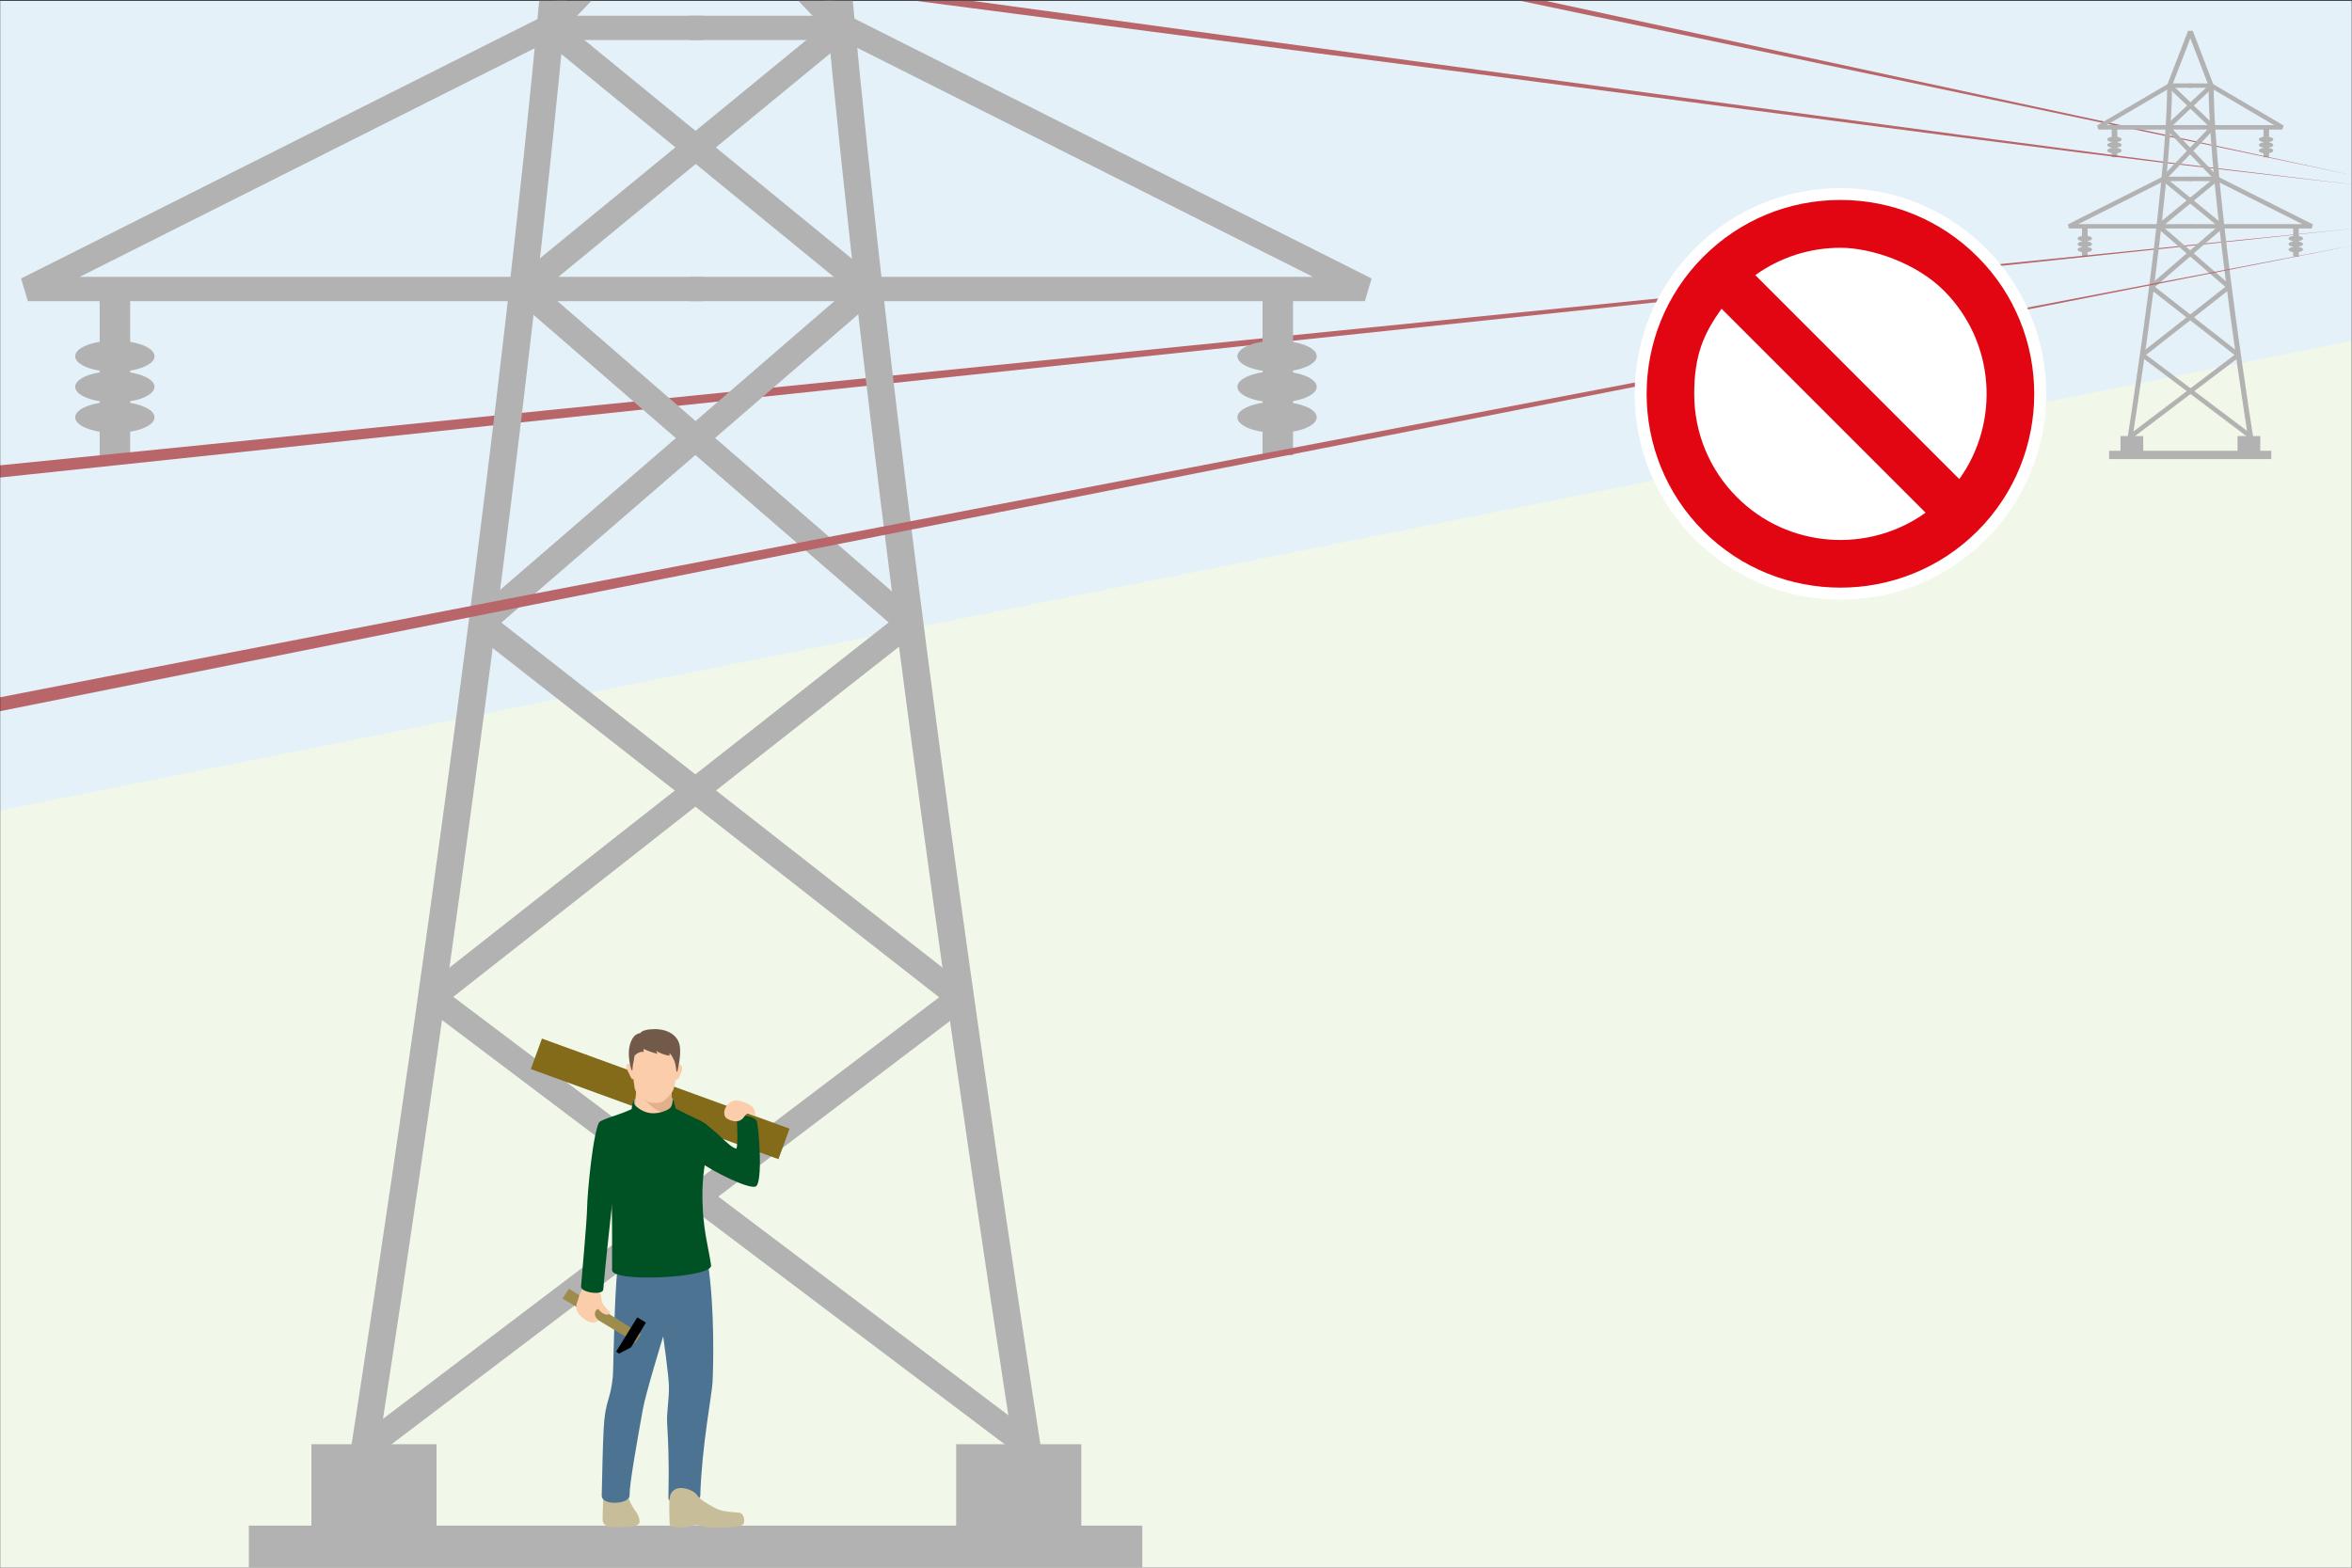 <?xml version="1.0" encoding="UTF-8"?>
<svg xmlns="http://www.w3.org/2000/svg" xmlns:xlink="http://www.w3.org/1999/xlink" version="1.1" viewBox="0 0 3000 2000">
  <rect x="0" y="0" width="3000" height="2000" fill="#333333" stroke="none"/>
  <!-- Generator: Adobe Illustrator 29.0.0, SVG Export Plug-In . SVG Version: 2.1.0 Build 186)  -->
  <defs>
    <style>
      .st0 {
        fill: #a2a5a3;
      }

      .st1 {
        fill: none;
      }

      .st2 {
        fill: #f1f8e9;
      }

      .st3 {
        fill: #836b19;
      }

      .st4 {
        fill: #9e8c4c;
      }

      .st5 {
        fill: #c8bd99;
      }

      .st6 {
        fill: #e20613;
      }

      .st7 {
        fill: #fff;
      }

      .st8 {
        fill: #b8666a;
      }

      .st9 {
        fill: #e3b08c;
      }

      .st10 {
        fill: #4c7391;
      }

      .st11 {
        fill: #e5f1f9;
      }

      .st12 {
        fill: #725a4a;
      }

      .st13 {
        fill: #fbcdab;
      }

      .st14 {
        fill: #005124;
      }

      .st15 {
        clip-path: url(#clippath);
      }

      .st16 {
        fill: #b2b2b2;
      }
    </style>
    <clipPath id="clippath">
      <rect class="st1" y="1" width="3000" height="2000"/>
    </clipPath>
  </defs>
  <g id="Ebene_1">
    <g class="st15">
      <polygon class="st11" points="3007 -30 -30 -30 -30 1566 3010 952.5 3007 -30"/>
      <polygon class="st2" points="-29 2013 3009 2013 3009 433 -32 1040.4 -29 2013"/>
      <rect class="st16" x="317.4" y="1946.3" width="1139.6" height="58.3"/>
      <rect class="st16" x="397.2" y="1842.5" width="159.6" height="147.5"/>
      <rect class="st16" x="1219.6" y="1842.5" width="159.6" height="147.5"/>
      <polygon class="st16" points="1740.9 384.2 880 384.2 880 353.2 1674.7 353.2 1073.4 51 880 51 880 20.1 1078 20.1 1086.5 22.1 1749.5 355.3 1740.9 384.2"/>
      <rect class="st16" x="127.1" y="369.6" width="38.9" height="211.2"/>
      <path class="st16" d="M95.9,532.4c0,11,22.7,19.9,50.6,19.9s50.6-8.9,50.6-19.9-22.6-19.9-50.6-19.9-50.6,8.9-50.6,19.9"/>
      <path class="st16" d="M95.9,493.5c0,11,22.7,19.9,50.6,19.9s50.6-8.9,50.6-19.9-22.6-19.9-50.6-19.9-50.6,8.9-50.6,19.9"/>
      <path class="st16" d="M95.9,454.5c0,11,22.7,19.9,50.6,19.9s50.6-8.9,50.6-19.9-22.6-19.9-50.6-19.9-50.6,8.9-50.6,19.9"/>
      <polygon class="st16" points="896.4 384.2 35.5 384.2 26.9 355.3 689.9 22.1 698.4 20.1 896.4 20.1 896.4 51 703 51 101.7 353.2 896.4 353.2 896.4 384.2"/>
      <rect class="st1" x="-1127.1" y="-1283.5" width="4010.1" height="3568.4"/>
      <rect class="st1" x="-1127.1" y="-1283.5" width="4010.1" height="3568.4"/>
      <rect class="st16" x="2690.2" y="575.1" width="206.9" height="10.6"/>
      <rect class="st16" x="2704.7" y="556.3" width="29" height="26.8"/>
      <rect class="st16" x="2854" y="556.3" width="29" height="26.8"/>
      <polygon class="st16" points="2911.1 165.3 2792.3 165.3 2792.3 159.6 2900.6 159.6 2819.5 112 2792.3 112 2792.3 106.4 2820.4 106.4 2822.2 106.9 2912.8 160.1 2911.1 165.3"/>
      <polygon class="st16" points="2948.6 291.5 2792.3 291.5 2792.3 285.9 2936.6 285.9 2827.4 231 2792.3 231 2792.3 225.4 2828.3 225.4 2829.8 225.8 2950.2 286.3 2948.6 291.5"/>
      <g>
        <rect class="st16" x="2693.5" y="162.3" width="7.1" height="38.3"/>
        <path class="st16" d="M2687.8,192.1c0,2,4.1,3.6,9.2,3.6s9.2-1.6,9.2-3.6-4.1-3.6-9.2-3.6-9.2,1.6-9.2,3.6"/>
        <path class="st16" d="M2687.8,185c0,2,4.1,3.6,9.2,3.6s9.2-1.6,9.2-3.6-4.1-3.6-9.2-3.6-9.2,1.6-9.2,3.6"/>
        <path class="st16" d="M2687.8,177.9c0,2,4.1,3.6,9.2,3.6s9.2-1.6,9.2-3.6-4.1-3.6-9.2-3.6-9.2,1.6-9.2,3.6"/>
      </g>
      <rect class="st16" x="2655.6" y="288.9" width="7.1" height="38.3"/>
      <path class="st16" d="M2650,318.4c0,2,4.1,3.6,9.2,3.6s9.2-1.6,9.2-3.6-4.1-3.6-9.2-3.6-9.2,1.6-9.2,3.6"/>
      <path class="st16" d="M2650,311.4c0,2,4.1,3.6,9.2,3.6s9.2-1.6,9.2-3.6-4.1-3.6-9.2-3.6-9.2,1.6-9.2,3.6"/>
      <path class="st16" d="M2650,304.3c0,2,4.1,3.6,9.2,3.6s9.2-1.6,9.2-3.6-4.1-3.6-9.2-3.6-9.2,1.6-9.2,3.6"/>
      <g>
        <rect class="st16" x="2887.1" y="162.3" width="7.1" height="38.3"/>
        <path class="st16" d="M2881.2,192.1c0,2,4.1,3.6,9.2,3.6s9.2-1.6,9.2-3.6-4.1-3.6-9.2-3.6-9.2,1.6-9.2,3.6"/>
        <path class="st16" d="M2881.2,185c0,2,4.1,3.6,9.2,3.6s9.2-1.6,9.2-3.6-4.1-3.6-9.2-3.6-9.2,1.6-9.2,3.6"/>
        <path class="st16" d="M2881.2,177.9c0,2,4.1,3.6,9.2,3.6s9.2-1.6,9.2-3.6-4.1-3.6-9.2-3.6-9.2,1.6-9.2,3.6"/>
      </g>
      <polygon class="st16" points="2795.3 291.5 2639 291.5 2637.5 286.3 2757.8 225.8 2759.4 225.4 2795.3 225.4 2795.3 231 2760.2 231 2651 285.9 2795.3 285.9 2795.3 291.5"/>
      <rect class="st1" x="2427.9" y="-11.2" width="728.1" height="647.9"/>
      <rect class="st1" x="2427.9" y="-11.2" width="728.1" height="647.9"/>
      <polygon class="st8" points="-112.8 605 3007 291 -111.2 621 -112.8 605 -112.8 605"/>
      <path class="st8" d="M351.7-119.6C1008.9-31.4,2118.3,122.5,2764.9,207c54.5,6.5,194.3,23.3,250.1,30-56.9-6.5-195.7-22.4-250.3-28.7-259.9-30.9-817.3-106.3-1082.6-140.1,0,0-1332.3-174-1332.3-174l1.8-13.9h0Z"/>
      <polygon class="st8" points="1422.1 -117.6 3003 224 1420 -107.8 1422.1 -117.6 1422.1 -117.6"/>
      <polygon class="st16" points="2795.3 165.3 2676.5 165.3 2674.8 160.1 2765.5 106.9 2767.2 106.4 2795.3 106.4 2795.3 112 2768.2 112 2687 159.6 2795.3 159.6 2795.3 165.3"/>
      <rect class="st16" x="1610.4" y="369.6" width="38.9" height="211.2"/>
      <path class="st16" d="M1578.3,532.4c0,11,22.7,19.9,50.6,19.9s50.6-8.9,50.6-19.9-22.6-19.9-50.6-19.9-50.6,8.9-50.6,19.9"/>
      <path class="st16" d="M1578.3,493.5c0,11,22.7,19.9,50.6,19.9s50.6-8.9,50.6-19.9-22.6-19.9-50.6-19.9-50.6,8.9-50.6,19.9"/>
      <path class="st16" d="M1578.3,454.5c0,11,22.7,19.9,50.6,19.9s50.6-8.9,50.6-19.9-22.6-19.9-50.6-19.9-50.6,8.9-50.6,19.9"/>
      <path class="st16" d="M1309.5,1955c-2.9-18.2-292.6-1826.6-293.2-2573.4l-128.6-333.9-128.6,333.9c-.7,746.8-290.3,2555.2-293.2,2573.4l-34.4-4.4c2.9-18.2,292.9-1828.6,292.9-2571.5l.9-5,146-379h32.9l146.9,384c0,743,289.9,2553.3,292.9,2571.5l-34.4,4.4Z"/>
      <path class="st16" d="M2870.3,576.7c-.5-3.3-53.1-331.6-53.2-467.2l-23.3-60.6-23.4,60.6c-.1,135.6-52.7,463.9-53.2,467.2l-6.2-.8c.5-3.3,53.2-332,53.2-466.9l.2-.9,26.5-68.8h6l26.7,69.7c0,134.9,52.6,463.6,53.2,466.9l-6.2.8Z"/>
      <polygon class="st16" points="2868.2 558.6 2730.7 454.9 2730.7 450.6 2838.4 366 2751.5 290.7 2751.5 286.6 2823.1 227.9 2762.1 164.1 2762.2 160.4 2818.7 107.3 2823.3 111.1 2768.8 162.4 2829.9 226.3 2829.6 230.2 2758.4 288.8 2845.2 364.1 2845.1 368.2 2737.5 452.7 2872.3 554.3 2868.2 558.6"/>
      <polygon class="st16" points="2720 558.8 2715.9 554.5 2850.1 452.8 2741.9 368.2 2741.8 364.1 2829.1 288.7 2757.4 230.1 2757.2 226.2 2818.4 162.2 2764.9 110.9 2769.6 107.1 2824.9 160.2 2825 164 2763.9 227.8 2835.8 286.6 2835.9 290.7 2748.7 366 2857 450.7 2856.9 455 2720 558.8"/>
      <g>
        <rect class="st16" x="2925" y="288.9" width="7.1" height="38.3"/>
        <path class="st16" d="M2919.1,318.4c0,2,4.1,3.6,9.2,3.6s9.2-1.6,9.2-3.6-4.1-3.6-9.2-3.6-9.2,1.6-9.2,3.6"/>
        <path class="st16" d="M2919.1,311.4c0,2,4.1,3.6,9.2,3.6s9.2-1.6,9.2-3.6-4.1-3.6-9.2-3.6-9.2,1.6-9.2,3.6"/>
        <path class="st16" d="M2919.1,304.3c0,2,4.1,3.6,9.2,3.6s9.2-1.6,9.2-3.6-4.1-3.6-9.2-3.6-9.2,1.6-9.2,3.6"/>
      </g>
      <polygon class="st16" points="1298.1 1855.1 540.4 1283.7 540.4 1260.3 1133.5 794.1 655 379.6 655 357.2 1049.6 33.8 713.6 -317.6 714.2 -338.3 1025.2 -630.8 1050.4 -609.5 750.2 -327.1 1086.9 25 1085.4 46.4 693.3 368.8 1171.2 783.6 1170.6 806.3 578.2 1271.7 1320.6 1831.5 1298.1 1855.1"/>
      <polygon class="st16" points="481.4 1856.2 458.8 1832.6 1197.9 1272.3 602.4 806.5 601.8 783.8 1082.3 368.6 687.7 45.9 686.2 24.5 1023.3 -328.1 729.1 -610.8 754.7 -631.8 1059.4 -339 1059.8 -318.5 723.6 33.2 1119.4 356.9 1119.7 379.4 639.5 794.3 1236 1260.9 1235.8 1284.3 481.4 1856.2"/>
      <path class="st8" d="M-788.1,1063.3c9.2-39.1,3.1-11,5.4-19.7l.9-.2,1.9-.4,3.7-.7c4.2-.8,17.7-3.5,22.2-4.4C324.7,823.3,1911.7,521.1,3007,312,1905.9,528.7,333.2,837.4-749.8,1059.3c0,0-14.8,3-14.8,3l-7.4,1.5-3.7.7-1.8.4-.9.2c1.7-8.7-5,19.6,3.5-19.4l-13.3,17.5h0Z"/>
      <g>
        <path d="M.2,2000.8h2999.5V1.2H.2v1999.5ZM3000,1v2000H0V1h3000Z"/>
        <path d="M3000,2001V1H0v2000h3000ZM3000.2,1v2000c0,.1-.1.2-.2.2H0c-.1,0-.2-.1-.2-.2V1c0-.1.1-.2.2-.2h3000c.1,0,.2.1.2.2Z"/>
      </g>
    </g>
    <g>
      <circle class="st7" cx="2347.5" cy="502.5" r="262.5"/>
      <g>
        <path class="st7" d="M2456.1,654.2l-260.2-260.2c-22.6,31.5-34.9,69.1-34.9,108.6s19.4,96.7,54.6,131.9c65.4,65.4,167.7,72,240.5,19.7Z"/>
        <path class="st7" d="M2499.1,611.2c52.2-72.8,45.7-175.1-19.7-240.5-35.2-35.2-82.1-54.6-131.9-54.6s-77.2,12.3-108.6,34.9l260.2,260.2Z"/>
        <path class="st6" d="M2522.4,327.6c-46.7-46.7-108.8-72.5-174.9-72.5s-128.2,25.7-174.9,72.5c-96.4,96.4-96.4,253.4,0,349.8,48.2,48.2,111.6,72.3,174.9,72.3s126.7-24.1,174.9-72.3c96.4-96.4,96.4-253.4,0-349.8ZM2195.9,393.9l260.2,260.2c-72.8,52.2-175.1,45.7-240.5-19.7-35.2-35.2-54.6-82.1-54.6-131.9s12.3-77.2,34.9-108.6ZM2479.4,370.7c65.4,65.4,72,167.7,19.7,240.5l-260.2-260.2c31.5-22.6,69.1-34.9,108.6-34.9s96.7,19.4,131.9,54.6Z"/>
      </g>
    </g>
  </g>
  <g id="Ebene_2">
    <g>
      <rect class="st3" x="673" y="1381.4" width="336.1" height="41.4" transform="translate(531.3 -203.3) rotate(20)"/>
      <path class="st5" d="M769.4,1912c-.4,9.2-.8,23.8-.8,26.7s1.6,8.9,12,9.5c9.9.6,35,.9,35.1-6.3,0-12.2-8.1-14.1-13.8-30.2-3.6-10.3,2.8-28.2-9.6-28.9-12.5-.8-21.9,11-22.7,29.2Z"/>
      <path class="st10" d="M803,1907.7c-.1-15.4,10-70.6,17-110,3.4-19.4,25.9-92.8,25.9-92.8,0,0,6.9,48.5,7.3,63,.4,18.7-3.2,33.2-2.2,49,3.2,51.3,1.4,88.2,1.6,94.4.4,10.9,40.3,5.2,40.6-2.7,1.8-63.1,14.9-129.5,15.7-145.5.8-15.9,3.2-93.4-6.2-153.4-3.7-23.7-110.8-32.8-115.1,8-4.3,40.8-5.1,130.7-5.9,138.5-3.2,32.2-9.9,29.1-11.8,68.4-1,21.1-1.7,48.8-2.4,83.4-.3,13.2,35.7,11.4,35.6-.3Z"/>
      <path class="st5" d="M853.8,1913.9c-.3,5-.1,27.5.5,31.1.6,3.5,17.7,4.7,23.8,2.6,6.1-2.1,12.4-2.4,20.2,0,8.1,2.5,42.9,1.8,49-2.4,3.6-2.5,2.6-14.6-4.7-15.4-7.3-.8-21-.6-31.2-6.3-10.1-5.7-17.8-9.5-22.8-16.8-4.8-7-33.4-17.6-34.8,7.3Z"/>
      <g>
        <polygon class="st4" points="810.5 1712.9 717.5 1656.6 725.7 1644.1 817.6 1702 810.5 1712.9"/>
        <polygon points="789.6 1726.9 804.8 1719 823.9 1687.3 812.8 1680.7 785.9 1724.3 789.6 1726.9"/>
      </g>
      <path class="st13" d="M750,1685.7c-8.9-4.6-17.2-12.4-14.5-22.1,4.1-14.4,7.5-21.2,12.5-23.7,5-2.5,12.8,3.5,17.4,10.2,2.4,3.5,1,6.3,2.6,11.1,1.6,4.8,5.9,8.1,9.7,12.7,1.2,1.4-1.6,4.2-5.8,2.9-4.1-1.2-7.6-5.3-8.5-6.4-1.8-2.2-9.3,6.6-.1,13.8-3.1,4.3-9.2,3.6-13.3,1.5Z"/>
      <path class="st14" d="M891.5,1429c22.4,12.2,38.1,34.8,47.7,36.4,2.4-3.7.9-32.4.6-38.6-.4-6.2,22.6-3.8,25.4,3.6,2.8,7.4,8.3,80.3-1.6,83.4-9.7,3-52.3-18.1-72-32-19.8-14-19.8-63.5,0-52.7Z"/>
      <path class="st14" d="M896.5,1544.9c2,29.7,7,46.3,10.5,69.3,2.4,16.1-126.3,22.4-126.3,6.2,0-56.8.8-104.6-4.6-133.7-5.7-30.5-17.3-48.5-9.5-54.5,9.2-7.1,124-7.8,134.9,2.9,13.6,13.3-9.8,37.5-4.9,109.9Z"/>
      <path class="st0" d="M809.1,1402.7c1.6-3.4,16.6-5.5,24.7-5.5s23,1.1,24.6,4.9c.9,2.2,5.3,24.5-24.6,24.5s-25.6-21.9-24.6-23.9Z"/>
      <path class="st13" d="M768.5,1430.7c4.5-4.3,41.6-12,41.6-20.2s2.4-27,2.4-27h43.9c-.5,18,1.5,22.9,1.8,25.7,1.1,9.7,32.8,20.8,40.1,26.2,0,0-18.3,24.8-62.9,24.8s-66.9-29.6-66.9-29.6Z"/>
      <path class="st9" d="M874.6,1422.2c-7.6-3.7-16-9.2-16.4-12.9-.3-2.8-2.3-7.7-1.8-25.7l-41.1,12.5s8.7,8.5,14.9,14.6c15,14.7,44.4,11.4,44.4,11.4Z"/>
      <path class="st13" d="M869.5,1360.3c-3.1-4.7-4.1,0-4.1,0,0,0,4.7-22.3-4.5-35.6-4.4-6.3-14.9-9.5-25.5-9.5-11.7,0-23.5,3.8-27.8,11.4-8.2,14.5-2.4,33.3-2.4,33.3,0,0-1.9-4.7-5.1-1.9-3.2,2.9.5,7.7,2.6,12.3,2.6,5.9,3.7,7.6,5.1,5.9,0,.6,1.6,10.4,1.6,11.1.6,5.8,5.9,11.8,15.3,17.3,3.1,1.8,6.5,2.4,10.7,2.4s8.3-.6,10.6-2.4c4.6-3.7,11.1-8.9,13.4-16.5.3-1.1,2.1-10.1,2.1-11,1.2,1.4,3.7-.6,4.9-3.6,1.9-4.8,5.2-9.8,3-13ZM807.7,1375.7c0,.1,0,.2,0,.4v-.4Z"/>
      <path class="st13" d="M835.4,1406.9c5.1,0,8.3-.6,10.6-2.4,4.6-3.7,11-8.9,13.4-16.5.3-1.1,2.1-10.1,2.1-11,1.2,1.4,3.7-.6,4.9-3.6,1.5-3.9,5.2-9.8,3-13-3.1-4.7-4.1,0-4.1,0,0,0,4.7-22.3-4.5-35.6-4.4-6.3-14.9-9.5-25.5-9.5v91.8Z"/>
      <path class="st12" d="M805.7,1365.3l.9.5c.5-7.7.9-7.7,1.9-13.3.7-4.4,0-5.7,3.2-7.8,2.9-2,5.9-3.3,9.4-2.7,0,0-.5-2.2-.1-3.9,1.3,1,12.6,5.4,17.7,6.4-1.6-3.1-1.8-3.9-1.8-3.9,2.9,2.1,10.4,5.4,17.2,6.3,0,0-.3-2.1-.2-3.5,3,2.9,7.2,9.9,8.2,18.2,0,.8,1.1,5.6.5,6.2l1.5-1.3s5-20.1,3-32c-2.2-13.6-15.2-21.6-31.8-21.6s-18.7,5.2-18.7,5.2c0,0-10.5-.4-14,18.7-1.7,9.3,1,24,3.1,28.4Z"/>
      <path class="st14" d="M764.3,1432.1c-1.5,2-4.2,11.1-1.9,13.5,10.7,10.9,49.4,20.9,72.7,20.9s55.4-9,69-18.1c3.5-2.4,2.3-7.4-.2-10.8-5-6.9-22.6-12.7-42.1-23.5-1.3-5.2-2.8-10.8-3.6-11.9-1.1,7.9-.5,11.7-11.1,15.5-12.2,4.4-24,3.6-34.8-5.5-5.9-5-3.1-6.9-3.4-9.4-1.2,1.4-2.6,6.7-3.3,12.2-16.5,7.9-37.8,12.3-41.5,17.2Z"/>
      <path class="st13" d="M932.5,1429.4c6,2,12.5,1.8,17-5.1,2.4-3.7,5.4-4.3,5.4-4.3l8.7,3.1s-.4-7.2-3.5-10.7c-3.1-3.5-11.7-7.2-18.4-8.2-11.6-1.8-17.9,9.4-17.9,14.5s.8,8.1,8.6,10.7Z"/>
      <path class="st14" d="M780.6,1536.7s-10.1,92.2-11.1,108.2c-.5,8.4-29.1,3.9-28.4-3.6,1.2-14.9,7.5-83.5,7.8-101.6.2-16.8,7.8-100.1,16.2-108.4,9.8-9.6,32,38,15.6,105.4Z"/>
    </g>
  </g>
</svg>
